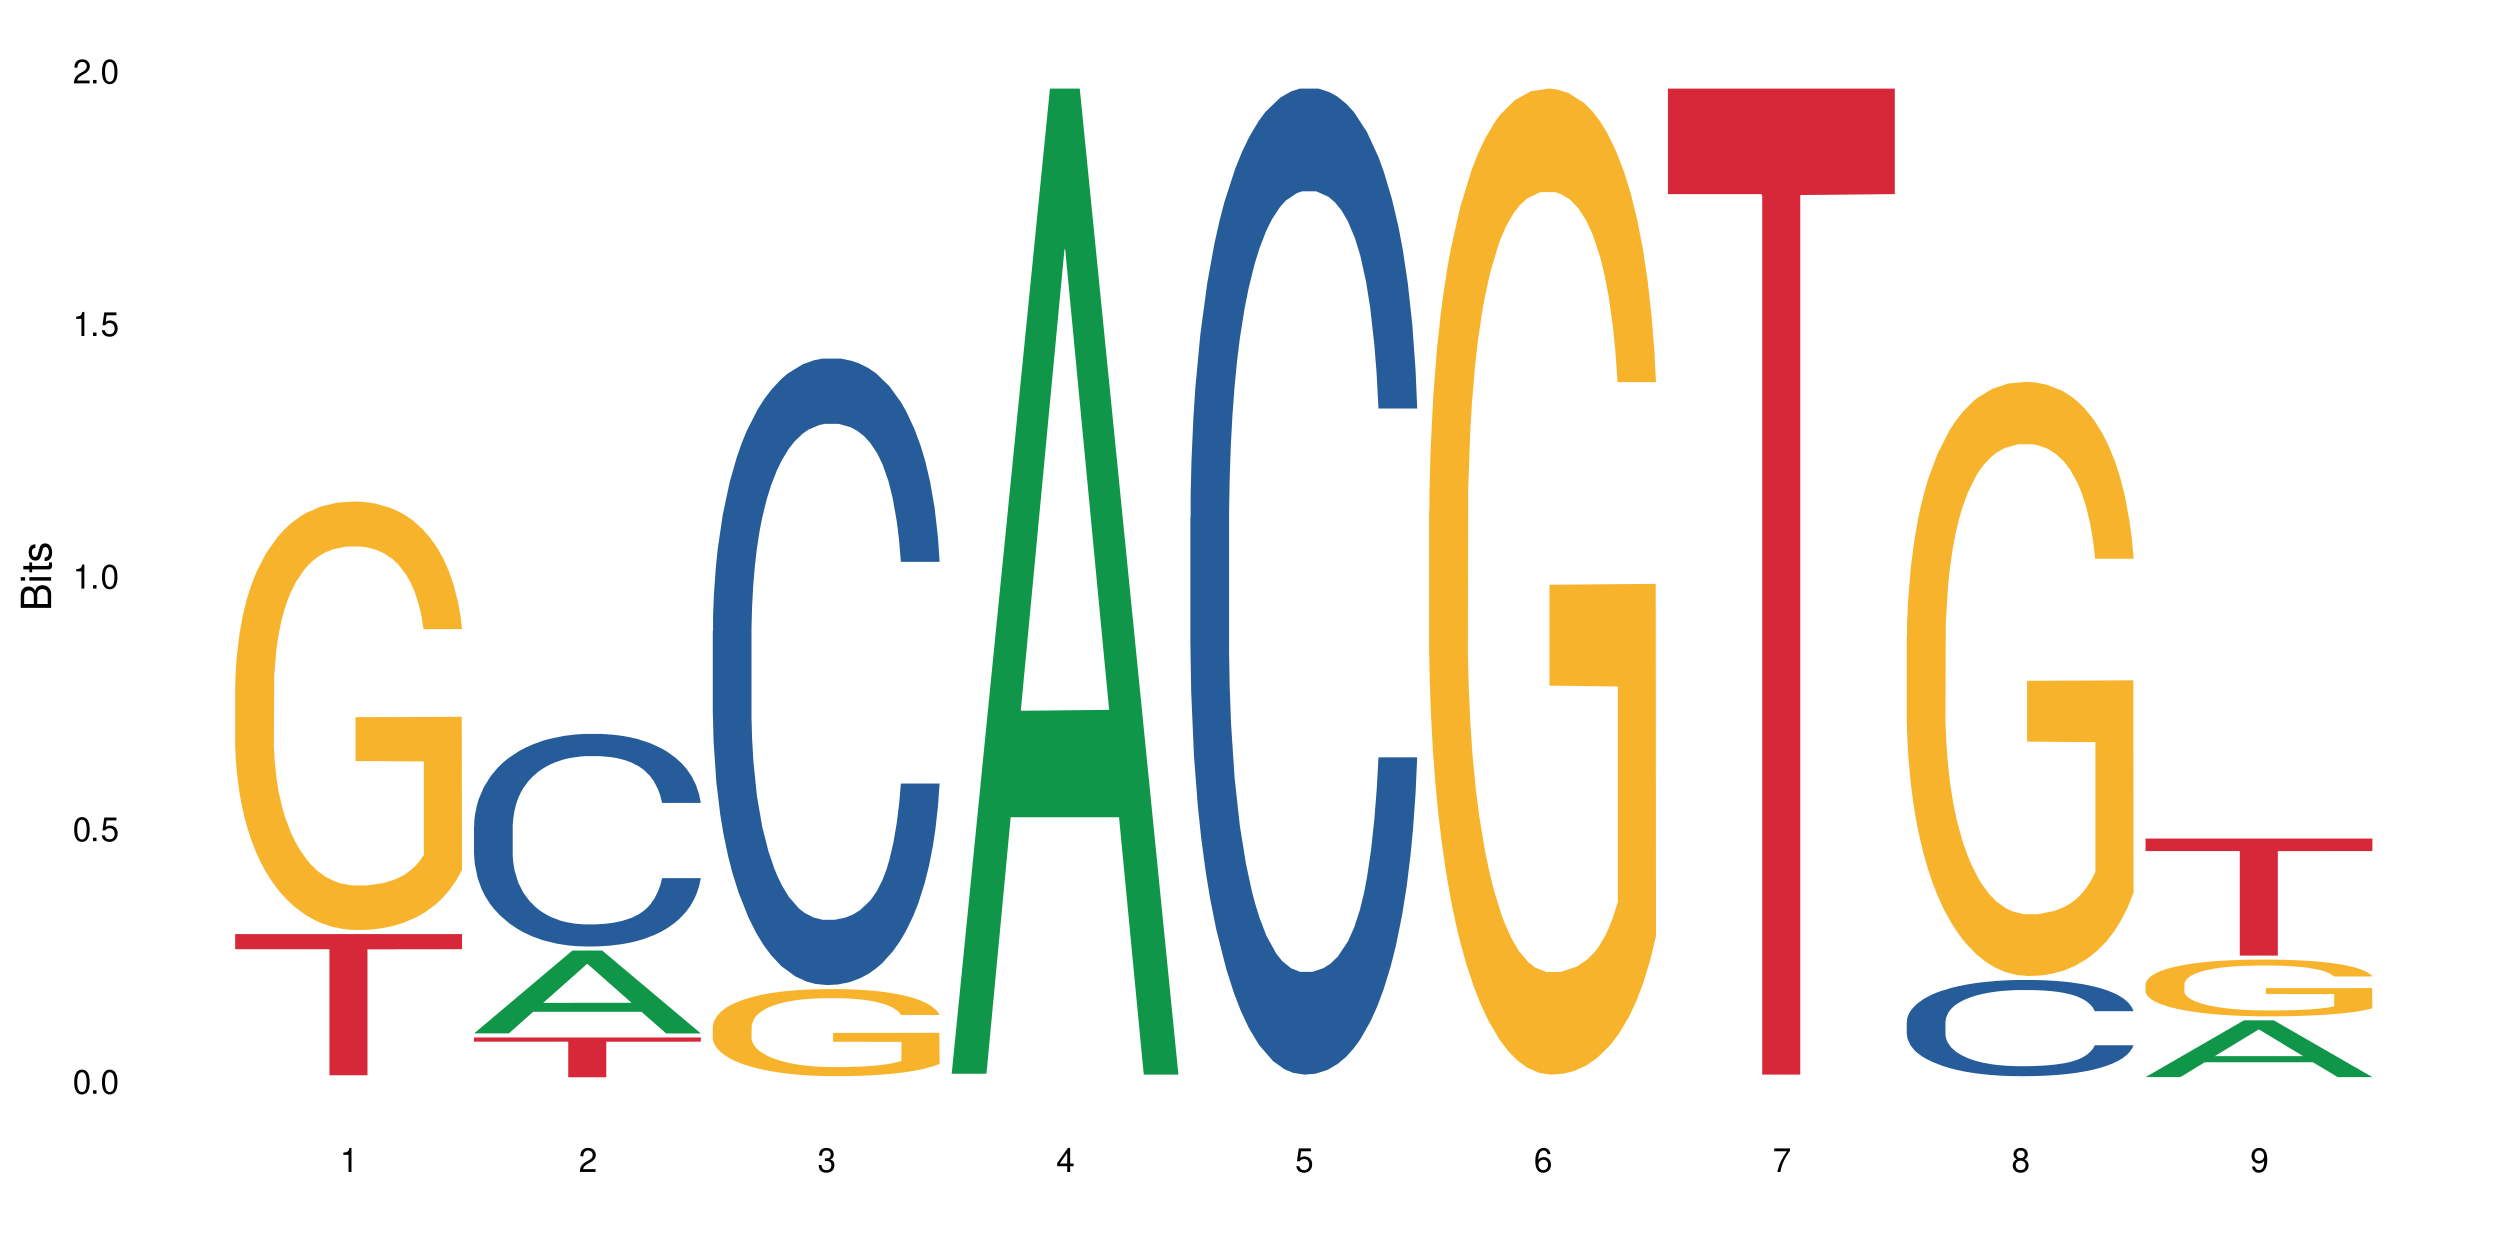 <?xml version="1.0" encoding="UTF-8"?>
<svg xmlns="http://www.w3.org/2000/svg" xmlns:xlink="http://www.w3.org/1999/xlink" width="720" height="360" viewBox="0 0 720 360">
<defs>
<g>
<g id="glyph-0-0">
</g>
<g id="glyph-0-1">
<path d="M 2.641 -6.938 C 2 -6.938 1.422 -6.656 1.078 -6.172 C 0.641 -5.562 0.406 -4.641 0.406 -3.359 C 0.406 -1.016 1.188 0.219 2.641 0.219 C 4.078 0.219 4.859 -1.016 4.859 -3.297 C 4.859 -4.641 4.656 -5.547 4.203 -6.172 C 3.844 -6.656 3.281 -6.938 2.641 -6.938 Z M 2.641 -6.188 C 3.547 -6.188 4 -5.25 4 -3.375 C 4 -1.406 3.562 -0.484 2.625 -0.484 C 1.734 -0.484 1.281 -1.438 1.281 -3.344 C 1.281 -5.25 1.734 -6.188 2.641 -6.188 Z M 2.641 -6.188 "/>
</g>
<g id="glyph-0-2">
<path d="M 1.828 -1 L 0.828 -1 L 0.828 0 L 1.828 0 Z M 1.828 -1 "/>
</g>
<g id="glyph-0-3">
<path d="M 4.562 -6.797 L 1.062 -6.797 L 0.547 -3.094 L 1.328 -3.094 C 1.719 -3.562 2.047 -3.734 2.578 -3.734 C 3.484 -3.734 4.062 -3.109 4.062 -2.094 C 4.062 -1.125 3.484 -0.531 2.578 -0.531 C 1.828 -0.531 1.375 -0.906 1.188 -1.672 L 0.328 -1.672 C 0.453 -1.109 0.547 -0.844 0.75 -0.594 C 1.125 -0.078 1.828 0.219 2.594 0.219 C 3.969 0.219 4.922 -0.781 4.922 -2.219 C 4.922 -3.562 4.031 -4.484 2.719 -4.484 C 2.25 -4.484 1.859 -4.359 1.469 -4.062 L 1.734 -5.969 L 4.562 -5.969 Z M 4.562 -6.797 "/>
</g>
<g id="glyph-0-4">
<path d="M 2.484 -4.938 L 2.484 0 L 3.328 0 L 3.328 -6.938 L 2.766 -6.938 C 2.469 -5.875 2.281 -5.734 0.984 -5.562 L 0.984 -4.938 Z M 2.484 -4.938 "/>
</g>
<g id="glyph-0-5">
<path d="M 4.859 -0.828 L 1.281 -0.828 C 1.359 -1.406 1.672 -1.781 2.5 -2.281 L 3.469 -2.828 C 4.406 -3.344 4.906 -4.062 4.906 -4.906 C 4.906 -5.484 4.672 -6.031 4.266 -6.406 C 3.859 -6.766 3.375 -6.938 2.719 -6.938 C 1.859 -6.938 1.219 -6.625 0.844 -6.031 C 0.609 -5.672 0.5 -5.234 0.484 -4.531 L 1.328 -4.531 C 1.359 -5.016 1.406 -5.281 1.531 -5.516 C 1.75 -5.938 2.188 -6.203 2.703 -6.203 C 3.469 -6.203 4.031 -5.641 4.031 -4.891 C 4.031 -4.344 3.719 -3.859 3.125 -3.516 L 2.234 -3 C 0.812 -2.172 0.406 -1.531 0.328 -0.016 L 4.859 -0.016 Z M 4.859 -0.828 "/>
</g>
<g id="glyph-0-6">
<path d="M 2.125 -3.188 L 2.578 -3.188 C 3.5 -3.188 3.984 -2.766 3.984 -1.922 C 3.984 -1.062 3.469 -0.531 2.594 -0.531 C 1.656 -0.531 1.203 -1 1.156 -2.016 L 0.312 -2.016 C 0.344 -1.453 0.438 -1.094 0.609 -0.781 C 0.953 -0.109 1.625 0.219 2.547 0.219 C 3.953 0.219 4.859 -0.625 4.859 -1.938 C 4.859 -2.828 4.516 -3.297 3.703 -3.594 C 4.344 -3.844 4.656 -4.328 4.656 -5.031 C 4.656 -6.219 3.875 -6.938 2.578 -6.938 C 1.203 -6.938 0.484 -6.172 0.453 -4.703 L 1.297 -4.703 C 1.312 -5.125 1.344 -5.359 1.453 -5.578 C 1.641 -5.969 2.062 -6.203 2.594 -6.203 C 3.344 -6.203 3.797 -5.75 3.797 -5 C 3.797 -4.516 3.609 -4.219 3.25 -4.047 C 3.016 -3.953 2.703 -3.922 2.125 -3.906 Z M 2.125 -3.188 "/>
</g>
<g id="glyph-0-7">
<path d="M 3.141 -1.672 L 3.141 0 L 3.984 0 L 3.984 -1.672 L 4.984 -1.672 L 4.984 -2.438 L 3.984 -2.438 L 3.984 -6.938 L 3.359 -6.938 L 0.266 -2.578 L 0.266 -1.672 Z M 3.141 -2.438 L 1 -2.438 L 3.141 -5.5 Z M 3.141 -2.438 "/>
</g>
<g id="glyph-0-8">
<path d="M 4.781 -5.125 C 4.609 -6.266 3.891 -6.938 2.844 -6.938 C 2.094 -6.938 1.422 -6.578 1.031 -5.953 C 0.594 -5.266 0.406 -4.422 0.406 -3.172 C 0.406 -2 0.578 -1.25 0.984 -0.641 C 1.359 -0.078 1.953 0.219 2.703 0.219 C 3.984 0.219 4.922 -0.75 4.922 -2.094 C 4.922 -3.375 4.062 -4.281 2.844 -4.281 C 2.172 -4.281 1.641 -4.031 1.281 -3.516 C 1.281 -5.234 1.828 -6.188 2.797 -6.188 C 3.391 -6.188 3.797 -5.797 3.938 -5.125 Z M 2.734 -3.531 C 3.547 -3.531 4.062 -2.953 4.062 -2.031 C 4.062 -1.156 3.484 -0.531 2.703 -0.531 C 1.922 -0.531 1.328 -1.188 1.328 -2.078 C 1.328 -2.938 1.906 -3.531 2.734 -3.531 Z M 2.734 -3.531 "/>
</g>
<g id="glyph-0-9">
<path d="M 4.984 -6.797 L 0.438 -6.797 L 0.438 -5.969 L 4.109 -5.969 C 2.5 -3.656 1.828 -2.234 1.328 0 L 2.219 0 C 2.594 -2.172 3.453 -4.047 4.984 -6.094 Z M 4.984 -6.797 "/>
</g>
<g id="glyph-0-10">
<path d="M 3.75 -3.656 C 4.469 -4.094 4.688 -4.438 4.688 -5.078 C 4.688 -6.172 3.844 -6.938 2.641 -6.938 C 1.438 -6.938 0.594 -6.172 0.594 -5.094 C 0.594 -4.438 0.812 -4.094 1.516 -3.656 C 0.734 -3.266 0.359 -2.703 0.359 -1.922 C 0.359 -0.656 1.281 0.219 2.641 0.219 C 3.984 0.219 4.922 -0.656 4.922 -1.922 C 4.922 -2.703 4.531 -3.266 3.75 -3.656 Z M 2.641 -6.188 C 3.359 -6.188 3.812 -5.75 3.812 -5.062 C 3.812 -4.406 3.344 -3.984 2.641 -3.984 C 1.922 -3.984 1.453 -4.406 1.453 -5.078 C 1.453 -5.75 1.922 -6.188 2.641 -6.188 Z M 2.641 -3.266 C 3.484 -3.266 4.062 -2.719 4.062 -1.906 C 4.062 -1.078 3.484 -0.531 2.625 -0.531 C 1.797 -0.531 1.219 -1.094 1.219 -1.906 C 1.219 -2.719 1.781 -3.266 2.641 -3.266 Z M 2.641 -3.266 "/>
</g>
<g id="glyph-0-11">
<path d="M 0.516 -1.578 C 0.672 -0.453 1.406 0.219 2.438 0.219 C 3.188 0.219 3.859 -0.141 4.266 -0.766 C 4.688 -1.453 4.891 -2.297 4.891 -3.547 C 4.891 -4.719 4.703 -5.453 4.312 -6.078 C 3.938 -6.641 3.344 -6.938 2.594 -6.938 C 1.297 -6.938 0.359 -5.969 0.359 -4.625 C 0.359 -3.344 1.234 -2.453 2.453 -2.453 C 3.094 -2.453 3.578 -2.672 4.016 -3.203 C 4 -1.484 3.469 -0.531 2.5 -0.531 C 1.906 -0.531 1.484 -0.906 1.359 -1.578 Z M 2.578 -6.203 C 3.375 -6.203 3.969 -5.531 3.969 -4.641 C 3.969 -3.797 3.391 -3.188 2.547 -3.188 C 1.734 -3.188 1.234 -3.766 1.234 -4.688 C 1.234 -5.562 1.797 -6.203 2.578 -6.203 Z M 2.578 -6.203 "/>
</g>
<g id="glyph-1-0">
</g>
<g id="glyph-1-1">
<path d="M 0 -0.953 L 0 -4.891 C 0 -5.719 -0.234 -6.344 -0.734 -6.797 C -1.188 -7.234 -1.812 -7.469 -2.5 -7.469 C -3.547 -7.469 -4.188 -7 -4.625 -5.875 C -4.984 -6.688 -5.625 -7.094 -6.531 -7.094 C -7.172 -7.094 -7.734 -6.859 -8.141 -6.391 C -8.562 -5.922 -8.75 -5.344 -8.75 -4.5 L -8.75 -0.953 Z M -4.984 -2.062 L -7.766 -2.062 L -7.766 -4.219 C -7.766 -4.844 -7.688 -5.203 -7.453 -5.5 C -7.219 -5.812 -6.859 -5.969 -6.375 -5.969 C -5.891 -5.969 -5.531 -5.812 -5.297 -5.5 C -5.062 -5.203 -4.984 -4.844 -4.984 -4.219 Z M -0.984 -2.062 L -4 -2.062 L -4 -4.781 C -4 -5.766 -3.438 -6.359 -2.484 -6.359 C -1.547 -6.359 -0.984 -5.766 -0.984 -4.781 Z M -0.984 -2.062 "/>
</g>
<g id="glyph-1-2">
<path d="M -6.281 -1.797 L -6.281 -0.797 L 0 -0.797 L 0 -1.797 Z M -8.75 -1.797 L -8.75 -0.797 L -7.484 -0.797 L -7.484 -1.797 Z M -8.75 -1.797 "/>
</g>
<g id="glyph-1-3">
<path d="M -6.281 -3.047 L -6.281 -2.016 L -8.016 -2.016 L -8.016 -1.016 L -6.281 -1.016 L -6.281 -0.172 L -5.469 -0.172 L -5.469 -1.016 L -0.719 -1.016 C -0.078 -1.016 0.281 -1.453 0.281 -2.234 C 0.281 -2.5 0.25 -2.719 0.188 -3.047 L -0.641 -3.047 C -0.609 -2.906 -0.594 -2.766 -0.594 -2.562 C -0.594 -2.141 -0.719 -2.016 -1.156 -2.016 L -5.469 -2.016 L -5.469 -3.047 Z M -6.281 -3.047 "/>
</g>
<g id="glyph-1-4">
<path d="M -4.531 -5.25 C -5.766 -5.25 -6.469 -4.422 -6.469 -2.969 C -6.469 -1.516 -5.719 -0.562 -4.547 -0.562 C -3.562 -0.562 -3.094 -1.062 -2.734 -2.562 L -2.516 -3.484 C -2.344 -4.188 -2.094 -4.469 -1.641 -4.469 C -1.047 -4.469 -0.641 -3.875 -0.641 -3 C -0.641 -2.453 -0.797 -2 -1.062 -1.75 C -1.25 -1.594 -1.422 -1.531 -1.875 -1.469 L -1.875 -0.406 C -0.422 -0.453 0.281 -1.266 0.281 -2.922 C 0.281 -4.5 -0.5 -5.516 -1.719 -5.516 C -2.656 -5.516 -3.172 -4.984 -3.469 -3.734 L -3.703 -2.766 C -3.891 -1.953 -4.156 -1.609 -4.594 -1.609 C -5.188 -1.609 -5.547 -2.125 -5.547 -2.938 C -5.547 -3.75 -5.203 -4.172 -4.531 -4.203 Z M -4.531 -5.25 "/>
</g>
</g>
</defs>
<rect x="-72" y="-36" width="864" height="432" fill="rgb(100%, 100%, 100%)" fill-opacity="1"/>
<path fill-rule="nonzero" fill="rgb(96.863%, 70.196%, 16.863%)" fill-opacity="1" d="M 67.73 197.305 L 67.812 197.191 L 67.812 194.938 L 68.129 189.863 L 68.926 182.875 L 69.961 177.125 L 71.078 172.613 L 71.793 170.246 L 72.988 166.863 L 74.023 164.383 L 76.656 159.312 L 80 154.578 L 81.832 152.547 L 83.906 150.633 L 86.852 148.488 L 88.207 147.699 L 92.352 145.895 L 97.051 144.77 L 102.23 144.43 L 104.621 144.543 L 107.887 144.996 L 112.348 146.234 L 114.898 147.363 L 116.891 148.488 L 118.961 149.953 L 121.512 152.211 L 123.902 154.914 L 125.816 157.621 L 127.727 161.004 L 129.32 164.609 L 130.676 168.555 L 131.871 173.289 L 132.586 177.238 L 133.066 181.184 L 121.988 181.184 L 121.352 177.238 L 120.637 174.191 L 119.441 170.473 L 118.246 167.766 L 117.051 165.625 L 114.82 162.695 L 112.906 160.891 L 110.516 159.312 L 108.207 158.297 L 105.578 157.621 L 103.984 157.395 L 99.762 157.395 L 95.938 158.184 L 93.707 159.086 L 92.113 159.988 L 89.879 161.68 L 88.527 163.031 L 87.73 163.934 L 85.34 167.43 L 83.746 170.586 L 82.871 172.727 L 81.754 176.109 L 80.957 179.152 L 80.082 183.664 L 79.602 187.043 L 78.965 194.711 L 78.887 215.004 L 79.125 219.285 L 79.602 223.91 L 80.238 227.969 L 81.195 232.25 L 82.152 235.52 L 83.824 239.918 L 85.258 242.848 L 86.375 244.766 L 88.527 247.809 L 89.402 248.824 L 91.473 250.852 L 93.625 252.43 L 96.254 253.785 L 98.246 254.461 L 101.434 255.023 L 105.496 255.023 L 110.277 254.348 L 113.305 253.445 L 115.379 252.543 L 116.73 251.754 L 118.406 250.516 L 119.602 249.387 L 120.715 248.148 L 122.07 246.23 L 122.07 219.285 L 102.391 219.172 L 102.391 206.547 L 132.984 206.434 L 133.066 250.516 L 131.391 253.559 L 129.32 256.488 L 127.328 258.742 L 125.258 260.66 L 122.309 262.801 L 119.918 264.156 L 116.254 265.734 L 112.906 266.746 L 109.402 267.426 L 106.293 267.762 L 102.629 267.875 L 99.363 267.648 L 95.855 266.973 L 93.066 266.07 L 90.52 264.945 L 87.969 263.48 L 84.781 261.109 L 82.711 259.195 L 80.559 256.828 L 78.406 254.008 L 76.496 250.965 L 75.219 248.598 L 73.945 245.891 L 72.59 242.512 L 71.316 238.676 L 70.359 235.184 L 69.484 231.238 L 68.848 227.516 L 68.211 222.441 L 67.891 218.383 L 67.73 214.891 Z M 67.73 197.305 "/>
<path fill-rule="nonzero" fill="rgb(83.922%, 15.686%, 22.353%)" fill-opacity="1" d="M 67.73 269.02 L 133.066 269.02 L 133.066 273.371 L 105.836 273.41 L 105.836 309.684 L 94.879 309.684 L 94.879 273.449 L 94.723 273.371 L 67.73 273.371 Z M 67.73 269.02 "/>
<path fill-rule="nonzero" fill="rgb(6.275%, 58.824%, 28.235%)" fill-opacity="1" d="M 136.504 297.613 L 136.574 297.594 L 164.844 273.754 L 173.43 273.754 L 201.836 297.637 L 191.855 297.637 L 184.738 291.402 L 153.535 291.402 L 146.555 297.613 L 136.504 297.613 L 156.535 288.824 L 181.875 288.801 L 169.242 277.656 L 169.102 277.633 L 168.961 277.699 L 156.469 288.801 L 156.535 288.824 Z M 136.504 297.613 "/>
<path fill-rule="nonzero" fill="rgb(14.51%, 36.078%, 60%)" fill-opacity="1" d="M 136.504 238.02 L 136.582 237.965 L 136.582 236.621 L 136.824 234.492 L 137.379 231.809 L 137.938 229.961 L 139.371 226.656 L 141.363 223.469 L 143.434 221.004 L 144.949 219.551 L 146.305 218.43 L 149.41 216.359 L 151.402 215.297 L 153.555 214.344 L 156.184 213.395 L 158.098 212.836 L 162.398 211.938 L 165.586 211.547 L 168.055 211.379 L 173.395 211.379 L 176.582 211.602 L 178.891 211.883 L 181.441 212.332 L 183.594 212.836 L 187.336 214.066 L 190.684 215.633 L 192.195 216.527 L 194.586 218.262 L 196.418 219.941 L 197.695 221.398 L 199.129 223.469 L 200.402 225.988 L 201.359 228.84 L 201.836 231.246 L 190.684 231.246 L 190.125 229.008 L 189.488 227.273 L 188.293 224.98 L 187.098 223.355 L 185.426 221.734 L 183.91 220.668 L 181.84 219.605 L 180.008 218.934 L 178.094 218.43 L 176.262 218.094 L 172.758 217.758 L 168.691 217.758 L 167.18 217.871 L 164.07 218.32 L 162.398 218.711 L 160.008 219.496 L 158.336 220.223 L 156.344 221.34 L 154.988 222.293 L 153.316 223.746 L 152.121 225.035 L 150.766 226.883 L 149.969 228.281 L 149.25 229.848 L 148.613 231.695 L 148.137 233.652 L 147.816 235.727 L 147.66 237.738 L 147.66 246.414 L 147.816 248.43 L 148.215 250.781 L 149.25 254.195 L 150.766 257.16 L 152.52 259.512 L 154.191 261.191 L 155.148 261.973 L 156.422 262.871 L 158.414 263.988 L 161.281 265.109 L 162.957 265.555 L 165.504 266.004 L 168.137 266.227 L 171.641 266.227 L 174.746 266.004 L 176.82 265.723 L 178.973 265.277 L 181.918 264.324 L 183.75 263.43 L 185.344 262.367 L 186.539 261.301 L 187.336 260.406 L 188.531 258.672 L 189.488 256.77 L 190.203 254.809 L 190.684 252.906 L 201.836 252.906 L 201.359 255.145 L 200.645 257.328 L 199.926 258.953 L 198.809 260.91 L 197.535 262.645 L 195.703 264.605 L 194.188 265.891 L 192.195 267.293 L 190.363 268.355 L 188.371 269.305 L 185.426 270.426 L 183.512 270.984 L 181.441 271.488 L 178.973 271.938 L 175.863 272.328 L 172.516 272.551 L 169.41 272.609 L 166.062 272.496 L 163.594 272.273 L 160.328 271.77 L 156.262 270.762 L 153.316 269.699 L 151.004 268.633 L 149.012 267.516 L 146.781 266.004 L 143.914 263.543 L 142.16 261.637 L 140.965 260.07 L 139.609 257.887 L 138.656 255.93 L 137.539 252.797 L 136.742 248.82 L 136.504 245.742 Z M 136.504 238.02 "/>
<path fill-rule="nonzero" fill="rgb(83.922%, 15.686%, 22.353%)" fill-opacity="1" d="M 136.504 298.781 L 201.836 298.781 L 201.836 300.008 L 174.609 300.02 L 174.609 310.254 L 163.652 310.254 L 163.652 300.031 L 163.496 300.008 L 136.504 300.008 Z M 136.504 298.781 "/>
<path fill-rule="nonzero" fill="rgb(14.51%, 36.078%, 60%)" fill-opacity="1" d="M 205.277 181.777 L 205.355 181.613 L 205.355 177.656 L 205.594 171.391 L 206.152 163.473 L 206.711 158.031 L 208.145 148.301 L 210.137 138.898 L 212.207 131.645 L 213.723 127.355 L 215.078 124.059 L 218.184 117.953 L 220.176 114.82 L 222.328 112.016 L 224.957 109.215 L 226.867 107.566 L 231.172 104.926 L 234.359 103.77 L 236.828 103.277 L 242.168 103.277 L 245.352 103.938 L 247.664 104.762 L 250.215 106.082 L 252.363 107.566 L 256.109 111.191 L 259.457 115.812 L 260.969 118.449 L 263.359 123.562 L 265.191 128.508 L 266.469 132.797 L 267.902 138.898 L 269.176 146.32 L 270.133 154.73 L 270.609 161.824 L 259.457 161.824 L 258.898 155.227 L 258.262 150.113 L 257.066 143.352 L 255.871 138.57 L 254.195 133.785 L 252.684 130.652 L 250.613 127.52 L 248.777 125.539 L 246.867 124.059 L 245.035 123.066 L 241.527 122.078 L 237.465 122.078 L 235.953 122.406 L 232.844 123.727 L 231.172 124.883 L 228.781 127.191 L 227.109 129.336 L 225.117 132.633 L 223.762 135.438 L 222.09 139.723 L 220.895 143.516 L 219.539 148.961 L 218.742 153.082 L 218.023 157.699 L 217.387 163.145 L 216.91 168.914 L 216.59 175.016 L 216.43 180.953 L 216.43 206.516 L 216.59 212.453 L 216.988 219.383 L 218.023 229.441 L 219.539 238.184 L 221.293 245.109 L 222.965 250.055 L 223.922 252.367 L 225.195 255.004 L 227.188 258.301 L 230.055 261.602 L 231.73 262.922 L 234.277 264.238 L 236.906 264.898 L 240.414 264.898 L 243.52 264.238 L 245.594 263.414 L 247.742 262.094 L 250.691 259.293 L 252.523 256.652 L 254.117 253.52 L 255.312 250.387 L 256.109 247.746 L 257.305 242.637 L 258.262 237.027 L 258.977 231.254 L 259.457 225.648 L 270.609 225.648 L 270.133 232.246 L 269.414 238.676 L 268.699 243.461 L 267.582 249.23 L 266.309 254.344 L 264.477 260.117 L 262.961 263.91 L 260.969 268.031 L 259.137 271.168 L 257.145 273.969 L 254.195 277.27 L 252.285 278.918 L 250.215 280.402 L 247.742 281.723 L 244.637 282.875 L 241.289 283.535 L 238.184 283.699 L 234.836 283.371 L 232.367 282.711 L 229.098 281.227 L 225.035 278.258 L 222.09 275.125 L 219.777 271.992 L 217.785 268.691 L 215.555 264.238 L 212.688 256.984 L 210.934 251.375 L 209.738 246.758 L 208.383 240.324 L 207.426 234.555 L 206.312 225.316 L 205.516 213.609 L 205.277 204.539 Z M 205.277 181.777 "/>
<path fill-rule="nonzero" fill="rgb(96.863%, 70.196%, 16.863%)" fill-opacity="1" d="M 205.277 295.59 L 205.355 295.566 L 205.355 295.109 L 205.676 294.078 L 206.473 292.656 L 207.508 291.488 L 208.621 290.574 L 209.34 290.09 L 210.535 289.402 L 211.57 288.898 L 214.199 287.867 L 217.547 286.906 L 219.379 286.492 L 221.449 286.105 L 224.398 285.668 L 225.754 285.508 L 229.895 285.141 L 234.598 284.914 L 239.777 284.844 L 242.168 284.867 L 245.434 284.957 L 249.895 285.211 L 252.445 285.441 L 254.438 285.668 L 256.508 285.969 L 259.059 286.426 L 261.449 286.977 L 263.359 287.523 L 265.273 288.211 L 266.867 288.945 L 268.219 289.746 L 269.414 290.711 L 270.133 291.512 L 270.609 292.312 L 259.535 292.312 L 258.898 291.512 L 258.18 290.895 L 256.984 290.137 L 255.789 289.586 L 254.594 289.152 L 252.363 288.555 L 250.453 288.191 L 248.062 287.867 L 245.75 287.664 L 243.121 287.523 L 241.527 287.48 L 237.305 287.48 L 233.48 287.641 L 231.25 287.824 L 229.656 288.008 L 227.426 288.352 L 226.07 288.625 L 225.273 288.809 L 222.883 289.52 L 221.293 290.16 L 220.414 290.598 L 219.301 291.285 L 218.504 291.902 L 217.625 292.82 L 217.148 293.508 L 216.512 295.062 L 216.43 299.188 L 216.672 300.059 L 217.148 301 L 217.785 301.824 L 218.742 302.695 L 219.699 303.359 L 221.371 304.254 L 222.805 304.848 L 223.922 305.238 L 226.07 305.855 L 226.949 306.062 L 229.02 306.477 L 231.172 306.797 L 233.801 307.07 L 235.793 307.211 L 238.98 307.324 L 243.043 307.324 L 247.824 307.188 L 250.852 307.004 L 252.922 306.82 L 254.277 306.66 L 255.949 306.406 L 257.145 306.18 L 258.262 305.926 L 259.613 305.535 L 259.613 300.059 L 239.934 300.035 L 239.934 297.469 L 270.531 297.449 L 270.609 306.406 L 268.938 307.027 L 266.867 307.621 L 264.875 308.078 L 262.801 308.469 L 259.855 308.906 L 257.465 309.18 L 253.801 309.5 L 250.453 309.707 L 246.945 309.844 L 243.84 309.914 L 240.176 309.938 L 236.906 309.891 L 233.402 309.754 L 230.613 309.57 L 228.062 309.34 L 225.516 309.043 L 222.328 308.562 L 220.254 308.172 L 218.105 307.691 L 215.953 307.117 L 214.039 306.5 L 212.766 306.016 L 211.492 305.469 L 210.137 304.781 L 208.863 304 L 207.906 303.289 L 207.027 302.488 L 206.391 301.734 L 205.754 300.703 L 205.438 299.875 L 205.277 299.164 Z M 205.277 295.59 "/>
<path fill-rule="nonzero" fill="rgb(6.275%, 58.824%, 28.235%)" fill-opacity="1" d="M 274.051 309.227 L 274.117 308.961 L 302.387 25.508 L 310.973 25.508 L 339.383 309.492 L 329.402 309.492 L 322.281 235.363 L 291.082 235.363 L 284.102 309.227 L 274.051 309.227 L 294.082 204.699 L 319.422 204.434 L 306.785 71.906 L 306.645 71.641 L 306.508 72.441 L 294.012 204.434 L 294.082 204.699 Z M 274.051 309.227 "/>
<path fill-rule="nonzero" fill="rgb(14.51%, 36.078%, 60%)" fill-opacity="1" d="M 342.82 149.07 L 342.902 148.812 L 342.902 142.582 L 343.141 132.719 L 343.699 120.258 L 344.258 111.691 L 345.691 96.375 L 347.684 81.578 L 349.754 70.156 L 351.266 63.406 L 352.621 58.215 L 355.73 48.613 L 357.723 43.68 L 359.871 39.266 L 362.5 34.855 L 364.414 32.258 L 368.715 28.105 L 371.902 26.289 L 374.375 25.508 L 379.711 25.508 L 382.898 26.547 L 385.211 27.844 L 387.758 29.922 L 389.91 32.258 L 393.656 37.969 L 397 45.238 L 398.516 49.391 L 400.906 57.438 L 402.738 65.227 L 404.012 71.973 L 405.445 81.578 L 406.723 93.262 L 407.68 106.5 L 408.156 117.66 L 397 117.66 L 396.445 107.277 L 395.805 99.23 L 394.609 88.586 L 393.414 81.059 L 391.742 73.531 L 390.23 68.602 L 388.156 63.668 L 386.324 60.551 L 384.414 58.215 L 382.578 56.66 L 379.074 55.102 L 375.012 55.102 L 373.496 55.621 L 370.391 57.695 L 368.715 59.516 L 366.324 63.148 L 364.652 66.523 L 362.66 71.715 L 361.305 76.129 L 359.633 82.875 L 358.438 88.848 L 357.082 97.414 L 356.285 103.902 L 355.57 111.172 L 354.934 119.738 L 354.453 128.824 L 354.137 138.43 L 353.977 147.773 L 353.977 188.008 L 354.137 197.352 L 354.535 208.254 L 355.57 224.09 L 357.082 237.848 L 358.836 248.75 L 360.508 256.539 L 361.465 260.172 L 362.742 264.324 L 364.734 269.52 L 367.602 274.711 L 369.273 276.785 L 371.824 278.863 L 374.453 279.902 L 377.957 279.902 L 381.066 278.863 L 383.137 277.566 L 385.289 275.488 L 388.238 271.074 L 390.07 266.922 L 391.664 261.988 L 392.859 257.059 L 393.656 252.902 L 394.852 244.855 L 395.805 236.031 L 396.523 226.945 L 397 218.121 L 408.156 218.121 L 407.68 228.504 L 406.961 238.629 L 406.242 246.156 L 405.129 255.242 L 403.852 263.289 L 402.02 272.375 L 400.508 278.344 L 398.516 284.832 L 396.684 289.766 L 394.691 294.18 L 391.742 299.371 L 389.832 301.965 L 387.758 304.301 L 385.289 306.379 L 382.18 308.195 L 378.836 309.234 L 375.727 309.492 L 372.383 308.973 L 369.91 307.938 L 366.645 305.602 L 362.582 300.926 L 359.633 295.996 L 357.324 291.062 L 355.332 285.871 L 353.102 278.863 L 350.23 267.441 L 348.48 258.613 L 347.285 251.348 L 345.93 241.223 L 344.973 232.137 L 343.859 217.602 L 343.062 199.172 L 342.82 184.895 Z M 342.82 149.07 "/>
<path fill-rule="nonzero" fill="rgb(96.863%, 70.196%, 16.863%)" fill-opacity="1" d="M 411.594 147.141 L 411.676 146.883 L 411.676 141.695 L 411.992 130.027 L 412.789 113.945 L 413.824 100.719 L 414.941 90.344 L 415.656 84.898 L 416.852 77.117 L 417.891 71.414 L 420.52 59.742 L 423.863 48.852 L 425.695 44.184 L 427.77 39.773 L 430.715 34.844 L 432.07 33.031 L 436.215 28.879 L 440.914 26.285 L 446.094 25.508 L 448.484 25.77 L 451.75 26.805 L 456.211 29.66 L 458.762 32.25 L 460.754 34.844 L 462.824 38.215 L 465.375 43.402 L 467.766 49.629 L 469.68 55.852 L 471.59 63.633 L 473.184 71.934 L 474.539 81.008 L 475.734 91.902 L 476.449 100.98 L 476.93 110.055 L 465.855 110.055 L 465.215 100.98 L 464.5 93.977 L 463.305 85.418 L 462.109 79.195 L 460.914 74.266 L 458.684 67.523 L 456.77 63.375 L 454.379 59.742 L 452.07 57.41 L 449.441 55.852 L 447.848 55.332 L 443.625 55.332 L 439.801 57.148 L 437.57 59.223 L 435.977 61.297 L 433.746 65.188 L 432.391 68.301 L 431.594 70.375 L 429.203 78.414 L 427.609 85.676 L 426.734 90.605 L 425.617 98.387 L 424.82 105.387 L 423.945 115.762 L 423.465 123.543 L 422.828 141.176 L 422.75 187.859 L 422.988 197.715 L 423.465 208.348 L 424.105 217.684 L 425.059 227.539 L 426.016 235.062 L 427.688 245.176 L 429.125 251.918 L 430.238 256.328 L 432.391 263.328 L 433.266 265.664 L 435.336 270.332 L 437.488 273.965 L 440.117 277.074 L 442.109 278.633 L 445.297 279.93 L 449.359 279.93 L 454.141 278.371 L 457.168 276.297 L 459.242 274.223 L 460.594 272.406 L 462.27 269.555 L 463.465 266.961 L 464.578 264.109 L 465.934 259.699 L 465.934 197.715 L 446.254 197.457 L 446.254 168.41 L 476.848 168.148 L 476.93 269.555 L 475.254 276.555 L 473.184 283.301 L 471.191 288.488 L 469.121 292.895 L 466.172 297.824 L 463.781 300.934 L 460.117 304.566 L 456.77 306.898 L 453.266 308.457 L 450.156 309.234 L 446.492 309.492 L 443.227 308.977 L 439.719 307.418 L 436.93 305.344 L 434.383 302.75 L 431.832 299.379 L 428.645 293.934 L 426.574 289.523 L 424.422 284.078 L 422.27 277.594 L 420.359 270.59 L 419.082 265.145 L 417.809 258.922 L 416.453 251.141 L 415.18 242.324 L 414.223 234.281 L 413.348 225.207 L 412.711 216.648 L 412.074 204.977 L 411.754 195.641 L 411.594 187.602 Z M 411.594 147.141 "/>
<path fill-rule="nonzero" fill="rgb(83.922%, 15.686%, 22.353%)" fill-opacity="1" d="M 480.367 25.508 L 545.703 25.508 L 545.703 55.906 L 518.473 56.172 L 518.473 309.492 L 507.516 309.492 L 507.516 56.441 L 507.359 55.906 L 480.367 55.906 Z M 480.367 25.508 "/>
<path fill-rule="nonzero" fill="rgb(14.51%, 36.078%, 60%)" fill-opacity="1" d="M 549.141 294.301 L 549.219 294.273 L 549.219 293.668 L 549.457 292.703 L 550.016 291.488 L 550.574 290.652 L 552.008 289.16 L 554 287.715 L 556.07 286.602 L 557.586 285.941 L 558.941 285.438 L 562.047 284.5 L 564.039 284.02 L 566.191 283.586 L 568.82 283.156 L 570.73 282.902 L 575.035 282.5 L 578.223 282.32 L 580.691 282.246 L 586.031 282.246 L 589.215 282.348 L 591.527 282.473 L 594.078 282.676 L 596.227 282.902 L 599.973 283.461 L 603.32 284.172 L 604.832 284.574 L 607.223 285.359 L 609.055 286.121 L 610.332 286.777 L 611.766 287.715 L 613.039 288.855 L 613.996 290.148 L 614.473 291.234 L 603.32 291.234 L 602.762 290.223 L 602.125 289.438 L 600.93 288.398 L 599.734 287.664 L 598.062 286.93 L 596.547 286.449 L 594.477 285.969 L 592.645 285.664 L 590.73 285.438 L 588.898 285.285 L 585.391 285.133 L 581.328 285.133 L 579.816 285.184 L 576.707 285.387 L 575.035 285.562 L 572.645 285.918 L 570.973 286.246 L 568.98 286.754 L 567.625 287.184 L 565.953 287.844 L 564.758 288.426 L 563.402 289.262 L 562.605 289.895 L 561.887 290.602 L 561.25 291.438 L 560.773 292.324 L 560.453 293.262 L 560.293 294.172 L 560.293 298.098 L 560.453 299.008 L 560.852 300.074 L 561.887 301.617 L 563.402 302.961 L 565.156 304.023 L 566.828 304.781 L 567.785 305.137 L 569.059 305.543 L 571.051 306.051 L 573.918 306.555 L 575.594 306.758 L 578.141 306.961 L 580.77 307.062 L 584.277 307.062 L 587.383 306.961 L 589.457 306.836 L 591.605 306.633 L 594.555 306.199 L 596.387 305.797 L 597.98 305.316 L 599.176 304.832 L 599.973 304.43 L 601.168 303.645 L 602.125 302.781 L 602.84 301.895 L 603.32 301.035 L 614.473 301.035 L 613.996 302.047 L 613.277 303.035 L 612.562 303.77 L 611.445 304.656 L 610.172 305.441 L 608.34 306.328 L 606.824 306.91 L 604.832 307.543 L 603 308.023 L 601.008 308.453 L 598.062 308.961 L 596.148 309.215 L 594.078 309.441 L 591.605 309.645 L 588.5 309.824 L 585.152 309.922 L 582.047 309.949 L 578.699 309.898 L 576.23 309.797 L 572.965 309.57 L 568.898 309.113 L 565.953 308.633 L 563.641 308.152 L 561.648 307.645 L 559.418 306.961 L 556.551 305.848 L 554.797 304.984 L 553.602 304.277 L 552.246 303.289 L 551.293 302.402 L 550.176 300.984 L 549.379 299.188 L 549.141 297.793 Z M 549.141 294.301 "/>
<path fill-rule="nonzero" fill="rgb(96.863%, 70.196%, 16.863%)" fill-opacity="1" d="M 549.141 183.27 L 549.219 183.113 L 549.219 179.984 L 549.539 172.953 L 550.336 163.262 L 551.371 155.293 L 552.484 149.043 L 553.203 145.758 L 554.398 141.07 L 555.434 137.633 L 558.062 130.602 L 561.41 124.035 L 563.242 121.223 L 565.312 118.566 L 568.262 115.598 L 569.617 114.504 L 573.758 112 L 578.461 110.438 L 583.641 109.969 L 586.031 110.125 L 589.297 110.75 L 593.758 112.473 L 596.309 114.035 L 598.301 115.598 L 600.371 117.629 L 602.922 120.754 L 605.312 124.504 L 607.223 128.254 L 609.137 132.945 L 610.73 137.945 L 612.082 143.414 L 613.277 149.98 L 613.996 155.449 L 614.473 160.918 L 603.398 160.918 L 602.762 155.449 L 602.043 151.23 L 600.848 146.07 L 599.652 142.32 L 598.461 139.352 L 596.227 135.289 L 594.316 132.789 L 591.926 130.602 L 589.613 129.191 L 586.984 128.254 L 585.391 127.941 L 581.168 127.941 L 577.344 129.035 L 575.113 130.289 L 573.52 131.539 L 571.289 133.883 L 569.934 135.758 L 569.137 137.008 L 566.75 141.852 L 565.156 146.227 L 564.277 149.199 L 563.164 153.887 L 562.367 158.105 L 561.488 164.355 L 561.012 169.047 L 560.375 179.672 L 560.293 207.805 L 560.535 213.742 L 561.012 220.152 L 561.648 225.777 L 562.605 231.715 L 563.562 236.25 L 565.234 242.344 L 566.668 246.406 L 567.785 249.062 L 569.934 253.281 L 570.812 254.691 L 572.883 257.504 L 575.035 259.691 L 577.664 261.566 L 579.656 262.504 L 582.844 263.285 L 586.906 263.285 L 591.688 262.348 L 594.715 261.098 L 596.785 259.848 L 598.141 258.754 L 599.812 257.035 L 601.008 255.473 L 602.125 253.754 L 603.48 251.094 L 603.48 213.742 L 583.797 213.586 L 583.797 196.082 L 614.395 195.926 L 614.473 257.035 L 612.801 261.254 L 610.73 265.316 L 608.738 268.441 L 606.664 271.102 L 603.719 274.07 L 601.328 275.945 L 597.664 278.133 L 594.316 279.539 L 590.809 280.477 L 587.703 280.945 L 584.039 281.102 L 580.77 280.789 L 577.266 279.852 L 574.477 278.602 L 571.926 277.039 L 569.379 275.008 L 566.191 271.727 L 564.117 269.066 L 561.969 265.785 L 559.816 261.879 L 557.902 257.66 L 556.629 254.379 L 555.355 250.625 L 554 245.938 L 552.727 240.625 L 551.77 235.777 L 550.895 230.309 L 550.254 225.152 L 549.617 218.117 L 549.301 212.492 L 549.141 207.648 Z M 549.141 183.27 "/>
<path fill-rule="nonzero" fill="rgb(6.275%, 58.824%, 28.235%)" fill-opacity="1" d="M 617.914 310.195 L 617.98 310.18 L 646.25 293.855 L 654.836 293.855 L 683.246 310.211 L 673.266 310.211 L 666.145 305.941 L 634.945 305.941 L 627.965 310.195 L 617.914 310.195 L 637.945 304.176 L 663.285 304.16 L 650.648 296.527 L 650.512 296.512 L 650.371 296.559 L 637.875 304.16 L 637.945 304.176 Z M 617.914 310.195 "/>
<path fill-rule="nonzero" fill="rgb(96.863%, 70.196%, 16.863%)" fill-opacity="1" d="M 617.914 283.359 L 617.992 283.344 L 617.992 283.047 L 618.312 282.375 L 619.109 281.449 L 620.145 280.684 L 621.258 280.09 L 621.977 279.773 L 623.172 279.324 L 624.207 278.996 L 626.836 278.324 L 630.184 277.699 L 632.016 277.43 L 634.086 277.176 L 637.035 276.891 L 638.391 276.785 L 642.531 276.547 L 647.234 276.398 L 652.414 276.352 L 654.801 276.367 L 658.07 276.43 L 662.531 276.594 L 665.082 276.742 L 667.074 276.891 L 669.145 277.086 L 671.695 277.383 L 674.082 277.742 L 675.996 278.102 L 677.91 278.551 L 679.5 279.027 L 680.855 279.551 L 682.051 280.176 L 682.77 280.699 L 683.246 281.223 L 672.172 281.223 L 671.535 280.699 L 670.816 280.297 L 669.621 279.805 L 668.426 279.445 L 667.23 279.16 L 665 278.773 L 663.09 278.535 L 660.699 278.324 L 658.387 278.191 L 655.758 278.102 L 654.164 278.07 L 649.941 278.07 L 646.117 278.176 L 643.887 278.297 L 642.293 278.414 L 640.062 278.641 L 638.707 278.816 L 637.91 278.938 L 635.52 279.402 L 633.926 279.82 L 633.051 280.102 L 631.934 280.551 L 631.141 280.953 L 630.262 281.551 L 629.785 282 L 629.148 283.016 L 629.066 285.703 L 629.305 286.273 L 629.785 286.887 L 630.422 287.422 L 631.379 287.992 L 632.332 288.422 L 634.008 289.008 L 635.441 289.395 L 636.559 289.648 L 638.707 290.051 L 639.586 290.188 L 641.656 290.457 L 643.809 290.664 L 646.438 290.844 L 648.43 290.934 L 651.617 291.008 L 655.68 291.008 L 660.461 290.918 L 663.488 290.797 L 665.559 290.68 L 666.914 290.574 L 668.586 290.41 L 669.781 290.262 L 670.898 290.098 L 672.25 289.844 L 672.25 286.273 L 652.57 286.258 L 652.57 284.586 L 683.168 284.57 L 683.246 290.41 L 681.574 290.812 L 679.5 291.203 L 677.512 291.5 L 675.438 291.754 L 672.492 292.039 L 670.102 292.219 L 666.434 292.426 L 663.09 292.562 L 659.582 292.652 L 656.477 292.695 L 652.809 292.711 L 649.543 292.68 L 646.039 292.59 L 643.25 292.473 L 640.699 292.324 L 638.148 292.129 L 634.965 291.816 L 632.891 291.562 L 630.742 291.246 L 628.59 290.875 L 626.676 290.469 L 625.402 290.156 L 624.129 289.797 L 622.773 289.352 L 621.496 288.844 L 620.543 288.379 L 619.664 287.855 L 619.027 287.363 L 618.391 286.691 L 618.07 286.152 L 617.914 285.691 Z M 617.914 283.359 "/>
<path fill-rule="nonzero" fill="rgb(83.922%, 15.686%, 22.353%)" fill-opacity="1" d="M 617.914 241.492 L 683.246 241.492 L 683.246 245.102 L 656.016 245.133 L 656.016 275.211 L 645.062 275.211 L 645.062 245.164 L 644.902 245.102 L 617.914 245.102 Z M 617.914 241.492 "/>
<g fill="rgb(0%, 0%, 0%)" fill-opacity="1">
<use xlink:href="#glyph-0-1" x="20.965" y="314.993"/>
<use xlink:href="#glyph-0-2" x="25.965" y="314.993"/>
<use xlink:href="#glyph-0-1" x="28.965" y="314.993"/>
</g>
<g fill="rgb(0%, 0%, 0%)" fill-opacity="1">
<use xlink:href="#glyph-0-1" x="20.965" y="242.251"/>
<use xlink:href="#glyph-0-2" x="25.965" y="242.251"/>
<use xlink:href="#glyph-0-3" x="28.965" y="242.251"/>
</g>
<g fill="rgb(0%, 0%, 0%)" fill-opacity="1">
<use xlink:href="#glyph-0-4" x="20.965" y="169.509"/>
<use xlink:href="#glyph-0-2" x="25.965" y="169.509"/>
<use xlink:href="#glyph-0-1" x="28.965" y="169.509"/>
</g>
<g fill="rgb(0%, 0%, 0%)" fill-opacity="1">
<use xlink:href="#glyph-0-4" x="20.965" y="96.767"/>
<use xlink:href="#glyph-0-2" x="25.965" y="96.767"/>
<use xlink:href="#glyph-0-3" x="28.965" y="96.767"/>
</g>
<g fill="rgb(0%, 0%, 0%)" fill-opacity="1">
<use xlink:href="#glyph-0-5" x="20.965" y="24.024"/>
<use xlink:href="#glyph-0-2" x="25.965" y="24.024"/>
<use xlink:href="#glyph-0-1" x="28.965" y="24.024"/>
</g>
<g fill="rgb(0%, 0%, 0%)" fill-opacity="1">
<use xlink:href="#glyph-0-4" x="97.898" y="337.532"/>
</g>
<g fill="rgb(0%, 0%, 0%)" fill-opacity="1">
<use xlink:href="#glyph-0-5" x="166.672" y="337.532"/>
</g>
<g fill="rgb(0%, 0%, 0%)" fill-opacity="1">
<use xlink:href="#glyph-0-6" x="235.445" y="337.532"/>
</g>
<g fill="rgb(0%, 0%, 0%)" fill-opacity="1">
<use xlink:href="#glyph-0-7" x="304.215" y="337.532"/>
</g>
<g fill="rgb(0%, 0%, 0%)" fill-opacity="1">
<use xlink:href="#glyph-0-3" x="372.988" y="337.532"/>
</g>
<g fill="rgb(0%, 0%, 0%)" fill-opacity="1">
<use xlink:href="#glyph-0-8" x="441.762" y="337.532"/>
</g>
<g fill="rgb(0%, 0%, 0%)" fill-opacity="1">
<use xlink:href="#glyph-0-9" x="510.535" y="337.532"/>
</g>
<g fill="rgb(0%, 0%, 0%)" fill-opacity="1">
<use xlink:href="#glyph-0-10" x="579.309" y="337.532"/>
</g>
<g fill="rgb(0%, 0%, 0%)" fill-opacity="1">
<use xlink:href="#glyph-0-11" x="648.078" y="337.532"/>
</g>
<g fill="rgb(0%, 0%, 0%)" fill-opacity="1">
<use xlink:href="#glyph-1-1" x="14.725" y="176.012"/>
<use xlink:href="#glyph-1-2" x="14.725" y="168.012"/>
<use xlink:href="#glyph-1-3" x="14.725" y="165.012"/>
<use xlink:href="#glyph-1-4" x="14.725" y="162.012"/>
</g>
</svg>
